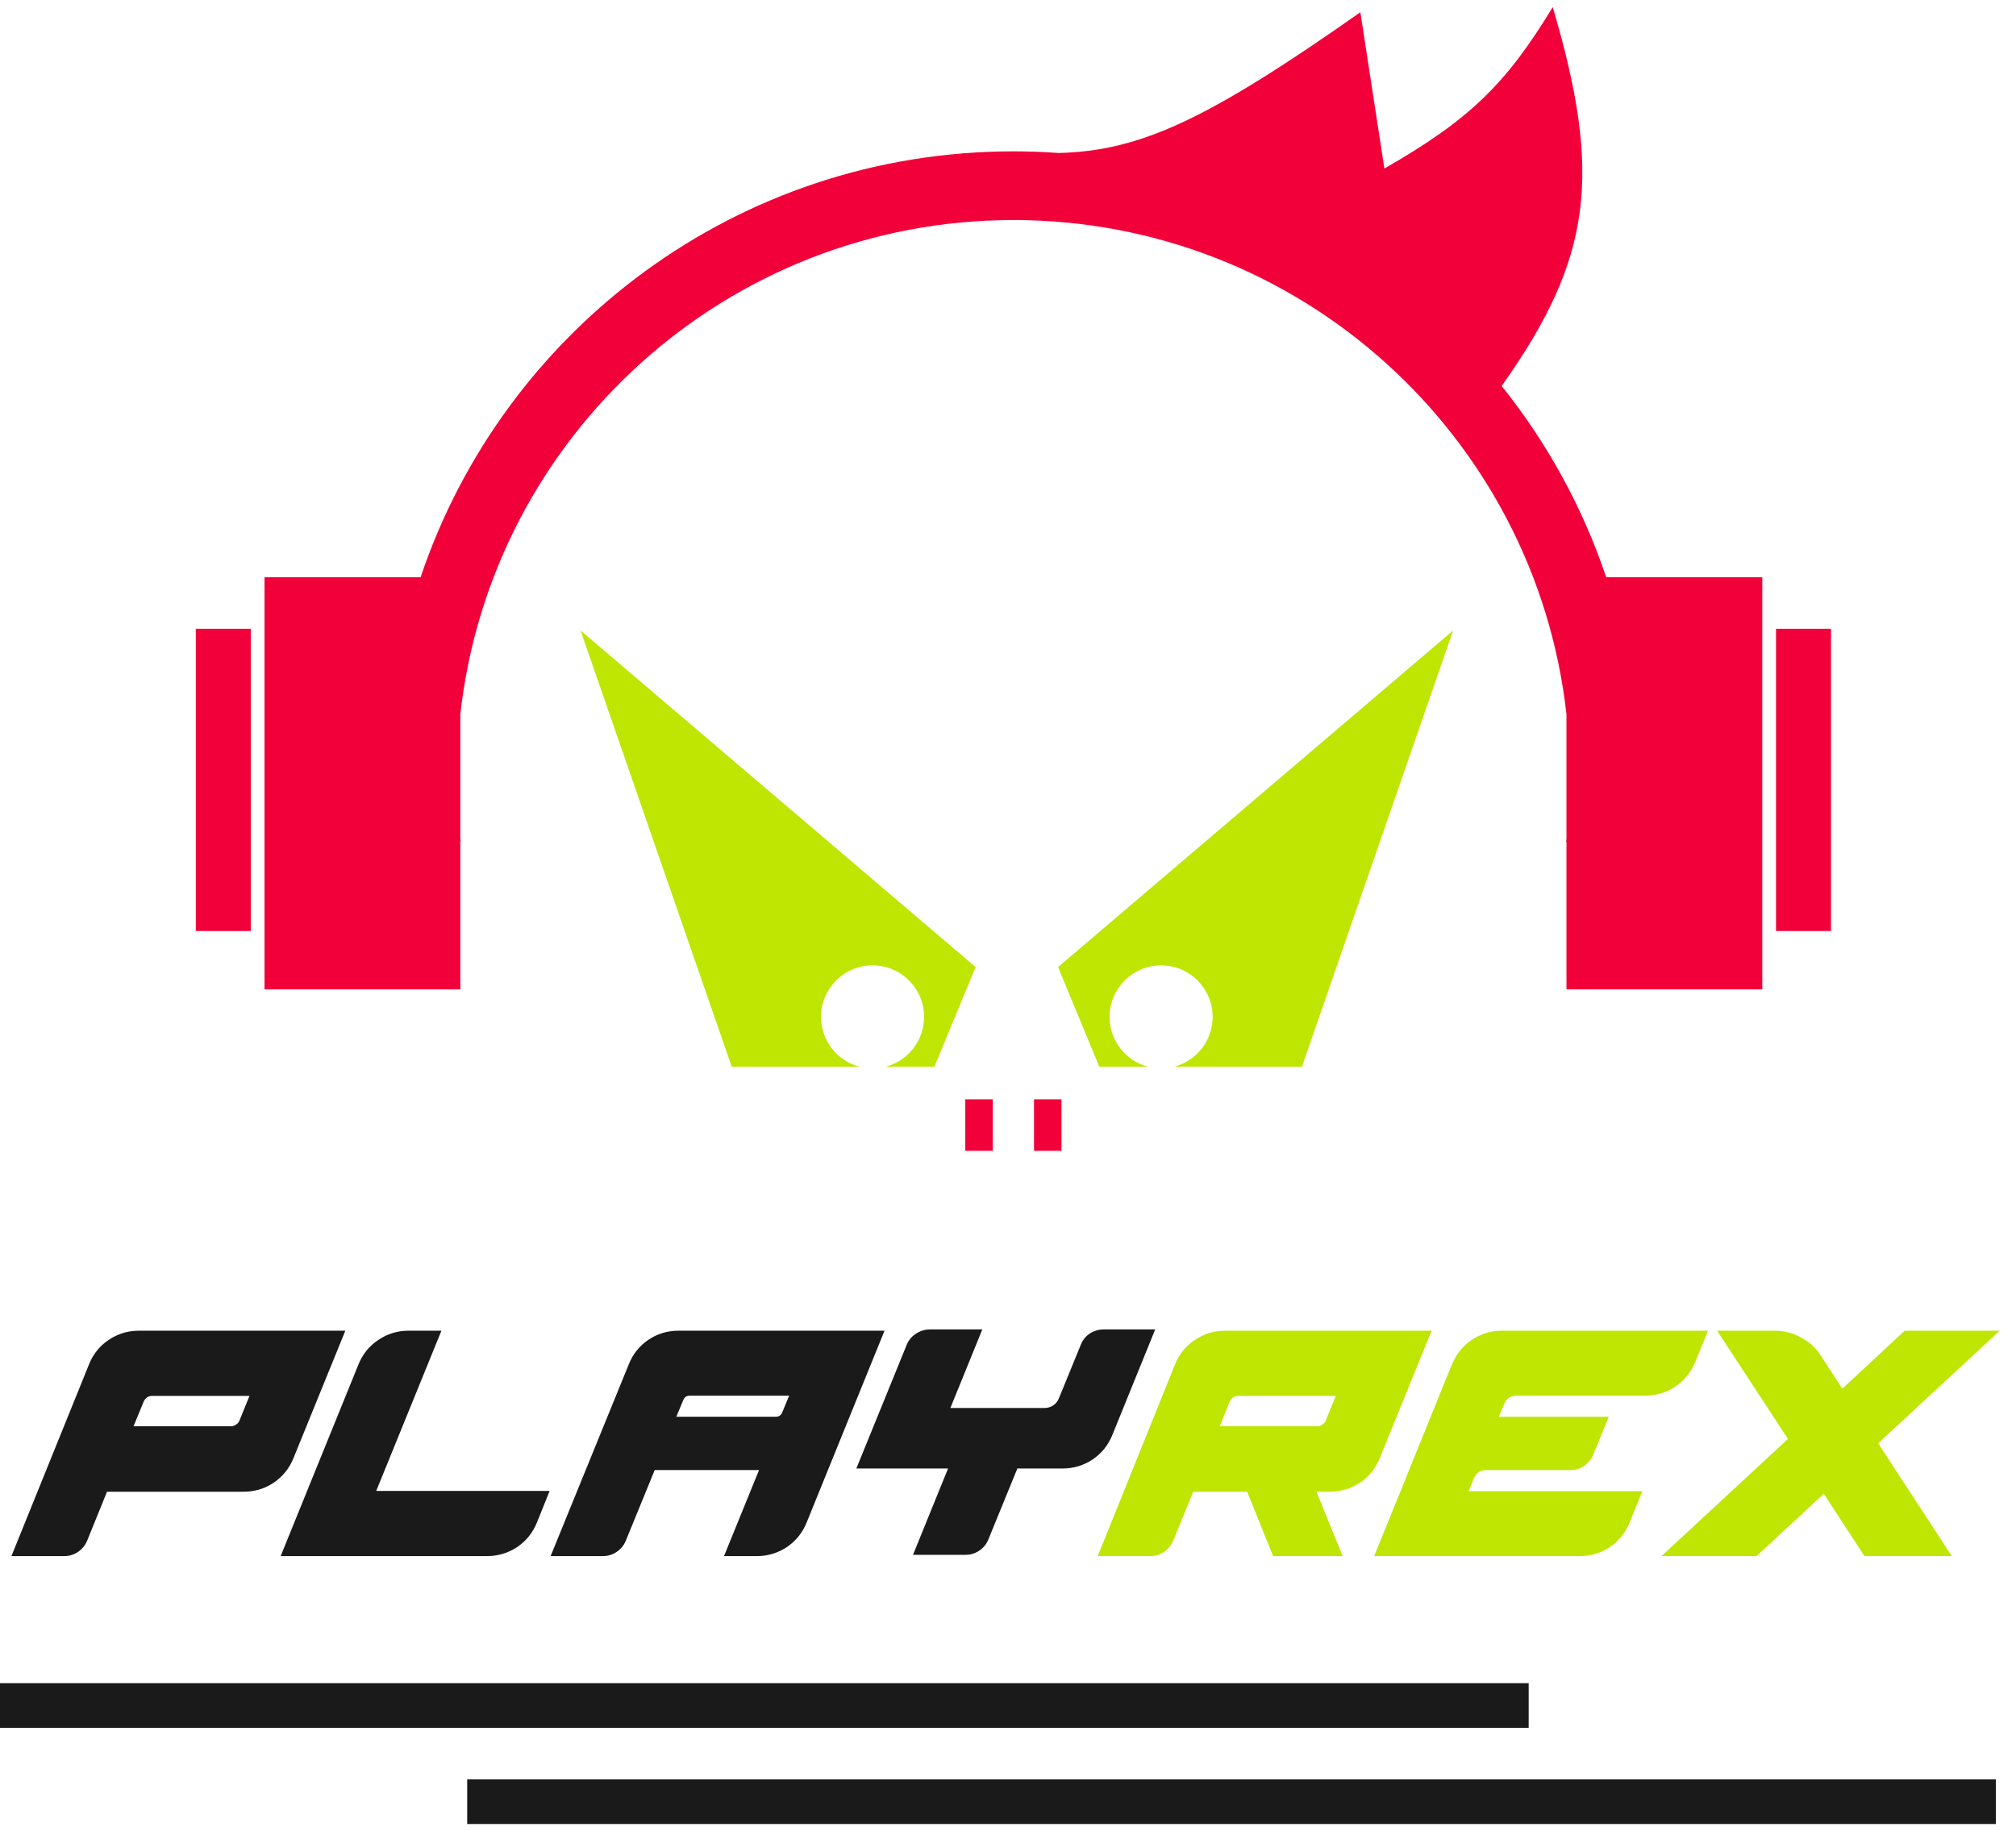 <svg width="142" height="129" viewBox="0 0 142 129" fill="none" xmlns="http://www.w3.org/2000/svg">
<g clip-path="url(#clip0_127_9)">
<path fill-rule="evenodd" clip-rule="evenodd" d="M107.675 118.579H0V121.725H107.675V118.579ZM140.582 125.354H32.907V128.5H140.582V125.354Z" fill="#1A1A1A"/>
<path d="M6.267 96.125C6.557 95.399 7.017 94.824 7.646 94.401C8.287 93.965 9.001 93.748 9.788 93.748H24.324L20.676 102.712C20.386 103.438 19.92 104.019 19.279 104.455C18.65 104.878 17.942 105.09 17.155 105.09H7.537L6.14 108.538C6.007 108.864 5.789 109.131 5.487 109.336C5.196 109.53 4.876 109.627 4.525 109.627H0.805L6.267 96.125ZM16.248 100.48C16.381 100.48 16.502 100.444 16.611 100.371C16.732 100.299 16.817 100.202 16.865 100.081L17.573 98.339H10.731C10.441 98.339 10.235 98.478 10.114 98.756L9.406 100.48H16.248ZM19.768 109.627L25.248 96.125C25.539 95.399 26.004 94.824 26.646 94.401C27.287 93.965 27.994 93.748 28.769 93.748H31.092L26.5 105.035H38.714L37.824 107.249C37.534 107.975 37.068 108.556 36.427 108.991C35.786 109.415 35.072 109.627 34.286 109.627H19.768ZM38.783 109.627L44.3 96.089C44.59 95.375 45.05 94.806 45.679 94.383C46.308 93.959 47.01 93.748 47.784 93.748H62.302L56.822 107.249C56.531 107.975 56.066 108.556 55.424 108.991C54.783 109.415 54.075 109.627 53.301 109.627H50.996L53.464 103.565H46.115L44.082 108.538C43.949 108.864 43.731 109.131 43.429 109.336C43.139 109.53 42.812 109.627 42.449 109.627H38.783ZM54.644 99.809C54.862 99.809 55.013 99.706 55.098 99.5L55.588 98.321H48.583C48.365 98.321 48.214 98.424 48.129 98.629L47.639 99.809H54.644ZM63.856 94.764C63.989 94.425 64.207 94.159 64.509 93.965C64.812 93.76 65.144 93.657 65.507 93.657H69.191L66.941 99.192H73.565C73.795 99.192 74 99.131 74.182 99.01C74.363 98.889 74.496 98.726 74.581 98.52L76.124 94.746C76.257 94.407 76.468 94.141 76.759 93.947C77.061 93.754 77.388 93.657 77.739 93.657H81.368L78.356 101.079C78.065 101.805 77.6 102.386 76.958 102.821C76.317 103.245 75.609 103.456 74.835 103.456H71.659L69.627 108.429C69.494 108.768 69.276 109.04 68.973 109.246C68.683 109.439 68.362 109.536 68.012 109.536H64.309L66.778 103.456H60.317L63.856 94.764Z" fill="#1A1A1A"/>
<path d="M82.762 96.125C83.052 95.399 83.518 94.824 84.159 94.401C84.8 93.966 85.508 93.748 86.282 93.748H100.836L97.189 102.713C96.898 103.438 96.433 104.019 95.791 104.455C95.15 104.878 94.442 105.09 93.668 105.09H92.725L94.576 109.627H89.676L87.843 105.09H84.05L82.635 108.538C82.501 108.865 82.284 109.131 81.981 109.336C81.691 109.53 81.37 109.627 81.019 109.627H77.317L82.762 96.125ZM85.919 100.48H92.761C92.894 100.48 93.015 100.444 93.124 100.371C93.245 100.299 93.329 100.202 93.378 100.081L94.086 98.339H87.244C86.942 98.339 86.73 98.478 86.609 98.756L85.919 100.48ZM96.788 109.627C96.788 109.627 96.867 109.433 97.024 109.046C97.181 108.647 97.393 108.127 97.659 107.485C97.913 106.844 98.209 106.118 98.548 105.308C98.875 104.485 99.213 103.644 99.564 102.785C99.915 101.926 100.254 101.091 100.581 100.281C100.919 99.458 101.216 98.726 101.47 98.085C101.736 97.432 101.948 96.911 102.105 96.524C102.274 96.125 102.359 95.925 102.359 95.925C102.674 95.26 103.133 94.734 103.738 94.347C104.355 93.947 105.033 93.748 105.771 93.748H120.307L119.4 95.962C119.109 96.675 118.643 97.25 118.002 97.686C117.361 98.109 116.653 98.321 115.879 98.321H106.823C106.412 98.321 106.122 98.514 105.952 98.902L105.571 99.809H113.32L112.231 102.458C112.098 102.797 111.88 103.069 111.578 103.275C111.288 103.469 110.961 103.565 110.598 103.565H104.682C104.271 103.565 103.98 103.759 103.811 104.146L103.448 105.054H115.679L114.79 107.249C114.5 107.975 114.034 108.556 113.393 108.992C112.752 109.415 112.044 109.627 111.27 109.627H96.788ZM117.027 109.627L125.937 101.37L120.947 93.748H125.012C125.665 93.748 126.276 93.905 126.845 94.219C127.425 94.522 127.891 94.945 128.242 95.49L129.766 97.831L134.158 93.748H140.854L132.289 101.678L137.479 109.627H131.327L128.46 105.235L123.723 109.627H117.027Z" fill="#BFE603"/>
<path fill-rule="evenodd" clip-rule="evenodd" d="M69.928 77.445H67.992V81.075H69.928V77.445ZM74.767 77.445H72.832V81.075H74.767V77.445Z" fill="#F2003A"/>
<path fill-rule="evenodd" clip-rule="evenodd" d="M51.539 75.147H60.527C58.974 74.735 57.83 73.32 57.83 71.638C57.83 69.634 59.455 68.009 61.459 68.009C63.464 68.009 65.089 69.634 65.089 71.638C65.089 73.32 63.945 74.735 62.392 75.147H65.815L68.718 68.129L40.892 44.417L51.539 75.147ZM91.705 75.147H82.717C84.27 74.735 85.414 73.32 85.414 71.638C85.414 69.634 83.789 68.009 81.784 68.009C79.78 68.009 78.155 69.634 78.155 71.638C78.155 73.32 79.299 74.735 80.852 75.147H77.429L74.525 68.129L102.352 44.417L91.705 75.147Z" fill="#BFE603"/>
<path fill-rule="evenodd" clip-rule="evenodd" d="M105.771 27.192C112.164 18.19 112.861 12.315 109.369 0.5C106.063 5.948 103.49 8.443 97.512 11.872L95.819 0.863C85.153 8.359 80.379 10.632 74.591 10.778C73.53 10.701 72.46 10.663 71.38 10.663C51.965 10.663 35.485 23.226 29.626 40.666H18.631V69.702H32.423V59.298H32.448L32.423 59.08V50.32C34.601 30.733 51.212 15.502 71.38 15.502C91.548 15.502 108.159 30.733 110.336 50.32V59.08L110.312 59.298H110.336V69.702H124.129V40.666H113.134C111.474 35.725 108.962 31.175 105.771 27.192ZM125.096 44.296H128.968V65.589H125.096V44.296ZM13.792 44.296H17.663V65.589H13.792V44.296Z" fill="#F2003A"/>
</g>
<defs>
<clipPath id="clip0_127_9">
<rect width="141.55" height="128" fill="white" transform="translate(0 0.5)"/>
</clipPath>
</defs>
</svg>
